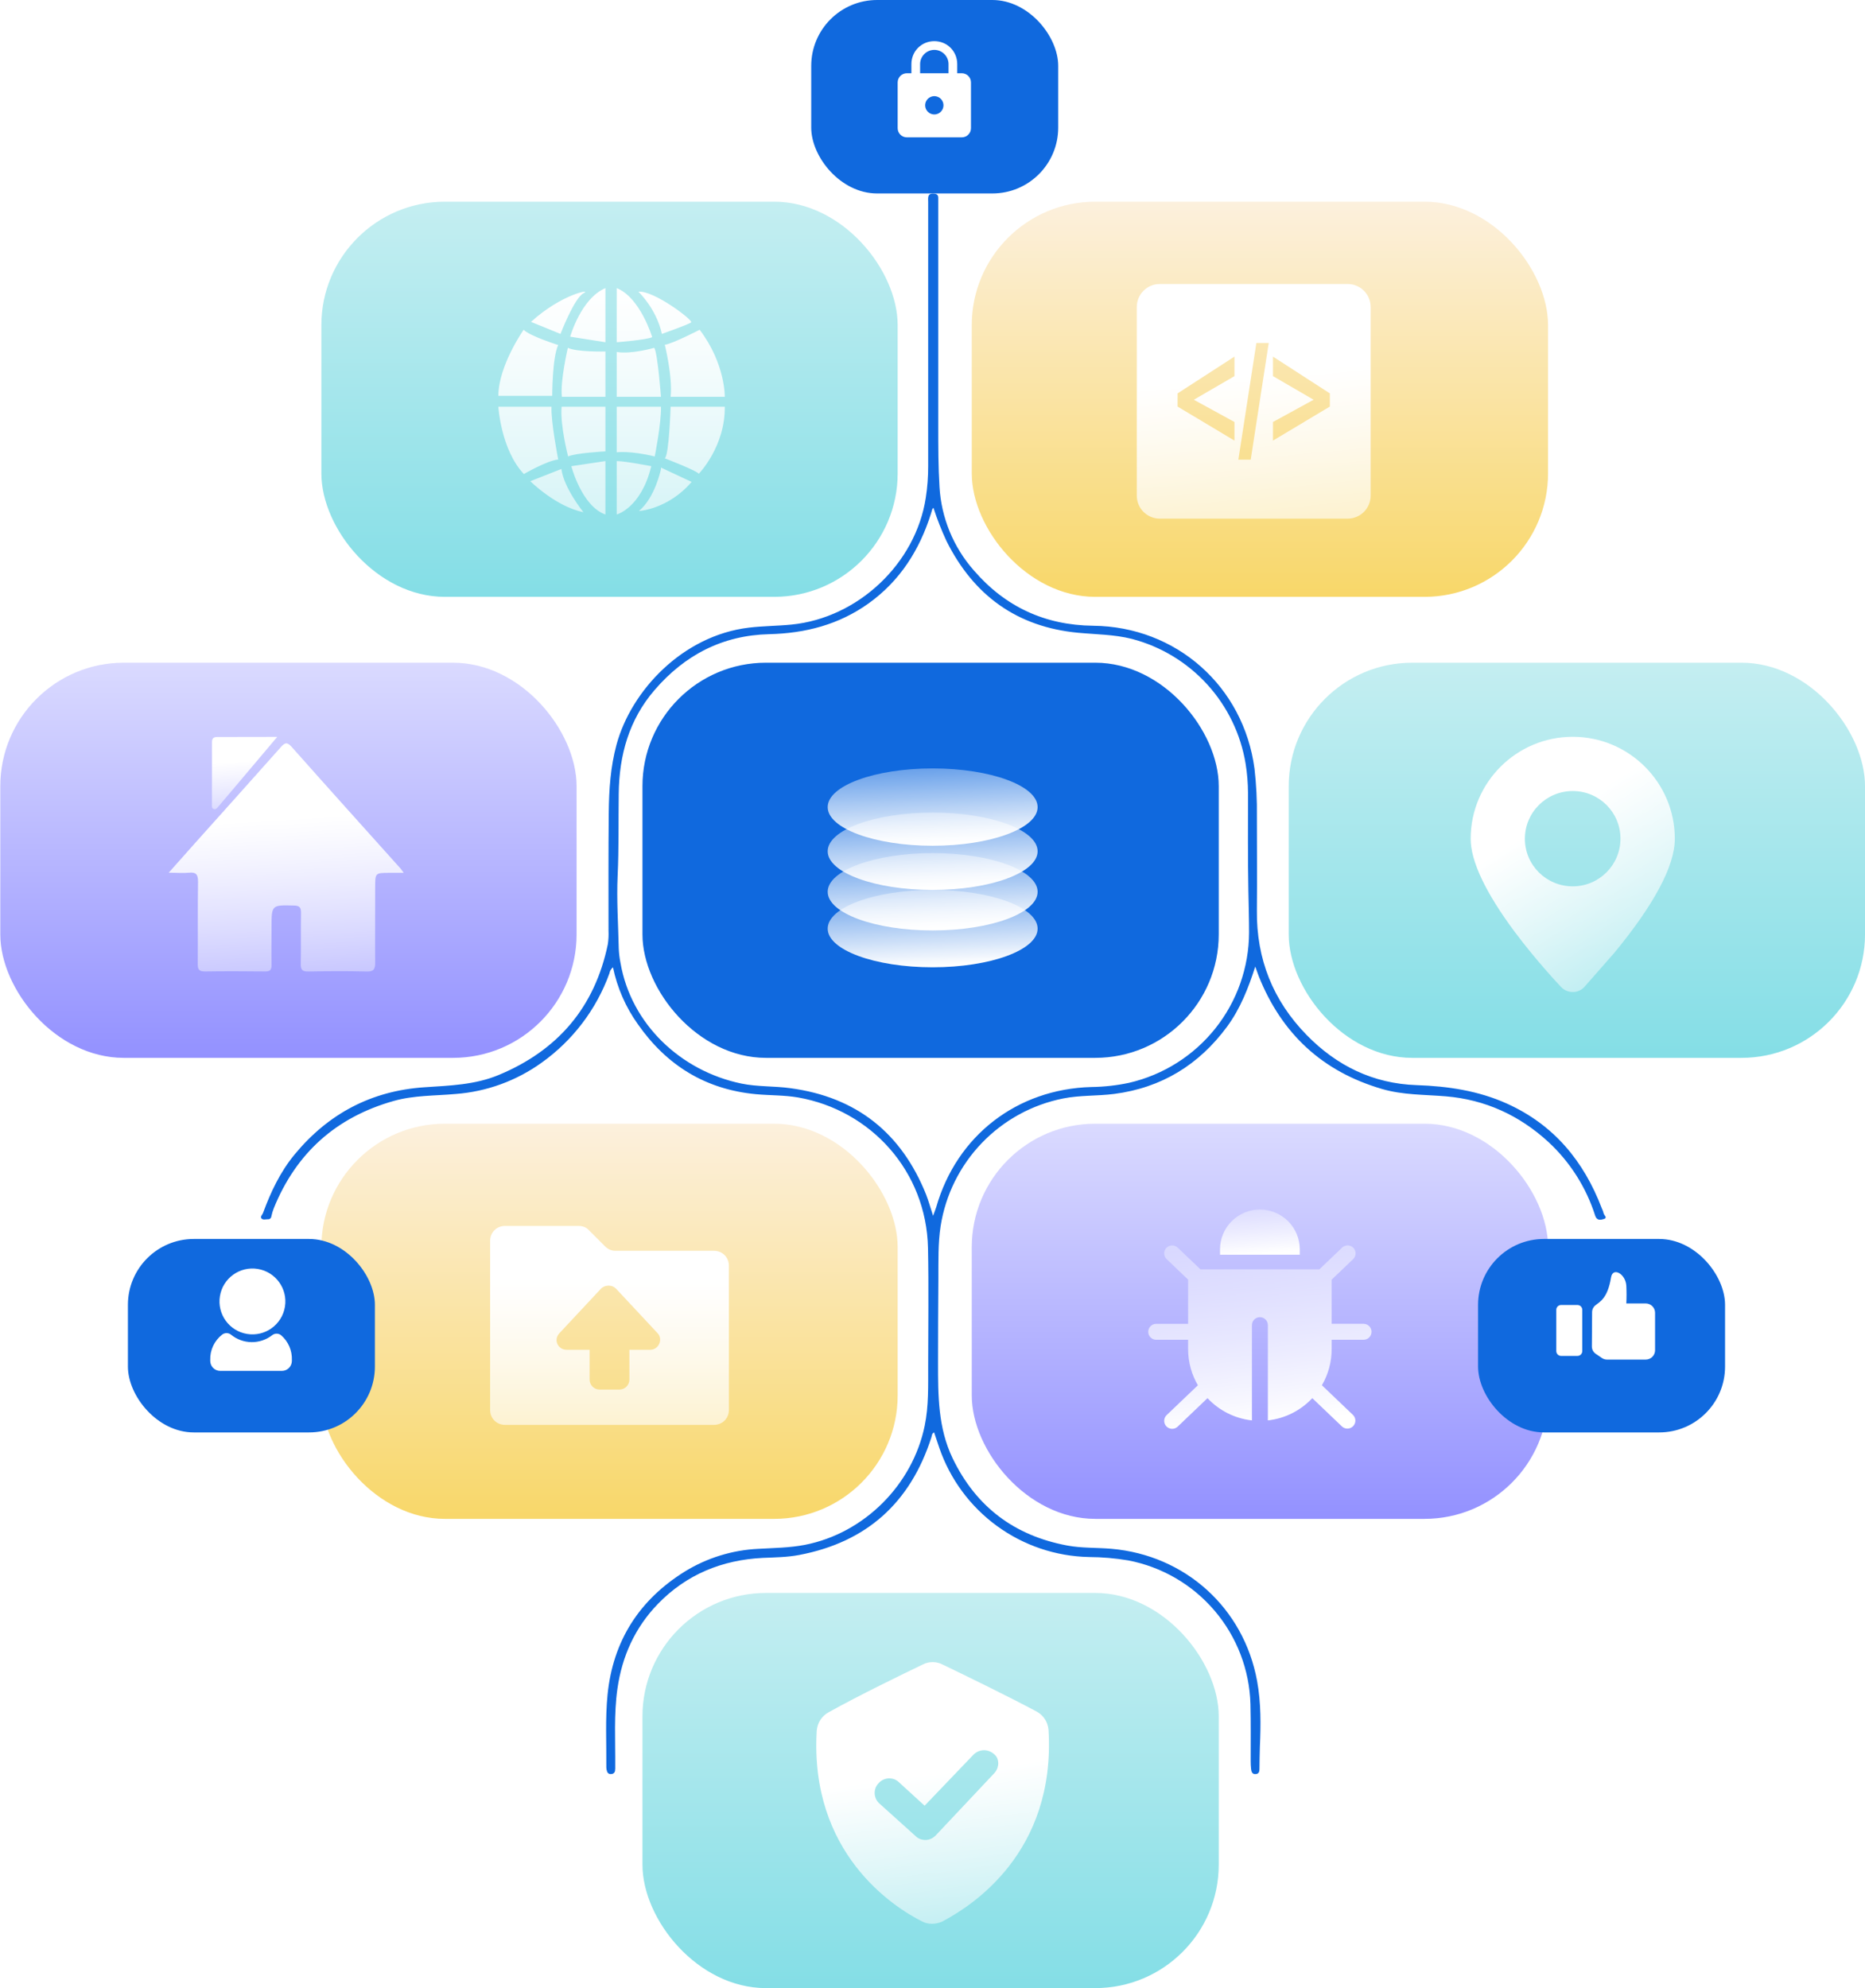 <svg width="439" height="468" viewBox="0 0 439 468" fill="none" xmlns="http://www.w3.org/2000/svg">
<g id="Frame 1000006236">
<g id="Group 1000006788">
<g id="Group 1000006781">
<g id="JMvKDL.tif">
<path id="Vector" d="M295.471 227.537C293.853 232.592 291.954 237.435 288.842 241.671C282.213 250.659 273.404 256.074 262.259 257.512C258.276 258.024 254.237 257.788 250.26 258.58C242.953 260.032 236.268 263.692 231.109 269.066C225.95 274.44 222.566 281.269 221.413 288.629C220.778 292.763 220.913 296.915 220.885 301.066C220.846 307.667 220.795 314.262 220.806 320.863C220.806 328.492 220.806 336.126 224.227 343.255C229.744 354.715 238.777 361.501 251.248 363.821C254.675 364.456 258.147 364.287 261.596 364.585C279.011 366.085 292.757 378.528 295.903 395.684C296.847 400.83 296.785 406.021 296.56 411.217C296.487 412.903 296.499 414.588 296.465 416.273C296.465 416.897 296.426 417.548 295.583 417.616C294.74 417.683 294.566 417.054 294.493 416.442C294.425 415.79 294.393 415.136 294.398 414.481C294.398 410.032 294.448 405.583 294.341 401.139C294.116 393.064 291.138 385.309 285.902 379.158C280.666 373.006 273.486 368.828 265.551 367.315C262.505 366.803 259.422 366.538 256.332 366.523C248.53 366.363 240.965 363.809 234.662 359.207C228.359 354.605 223.622 348.177 221.093 340.794C220.677 339.609 220.289 338.418 219.879 337.188C219.318 337.457 219.368 337.929 219.25 338.311C214.329 353.698 204.026 363.029 188.095 366.046C185.286 366.579 182.421 366.607 179.573 366.725C169.966 367.208 161.596 370.613 154.855 377.567C149.473 383.129 146.428 389.876 145.339 397.505C144.473 403.555 144.867 409.65 144.816 415.728C144.836 416.103 144.821 416.479 144.771 416.852C144.739 417.064 144.63 417.256 144.465 417.394C144.301 417.531 144.092 417.604 143.878 417.599C143.668 417.638 143.451 417.598 143.269 417.485C143.088 417.373 142.954 417.197 142.895 416.992C142.785 416.684 142.726 416.359 142.721 416.032C142.771 410.324 142.446 404.594 143.013 398.915C144.277 386.297 150.439 376.629 161.186 369.944C166.432 366.714 172.413 364.872 178.567 364.591C182.202 364.383 185.87 364.355 189.46 363.658C203.414 360.939 214.812 349.535 217.666 335.604C218.627 330.918 218.469 326.2 218.481 321.481C218.481 312.257 218.627 303.032 218.441 293.814C218.065 275.68 204.993 261.338 187.836 258.338C184.544 257.776 181.219 257.878 177.915 257.569C166.045 256.445 156.922 250.782 150.147 241.103C147.284 237.093 145.288 232.53 144.288 227.705C143.838 228.066 143.538 228.58 143.445 229.149C140.378 237.619 134.803 244.953 127.463 250.176C121.525 254.436 114.528 256.979 107.24 257.524C102.358 257.962 97.425 257.816 92.634 259.175C79.106 263.003 69.71 271.42 64.444 284.427C64.204 285.037 64.016 285.666 63.883 286.309C63.875 286.413 63.846 286.514 63.798 286.607C63.75 286.699 63.683 286.781 63.602 286.847C63.521 286.913 63.427 286.961 63.327 286.989C63.226 287.018 63.121 287.025 63.017 287.011C62.512 287.011 61.894 287.23 61.546 286.814C61.197 286.398 61.759 285.971 61.911 285.545C63.725 280.601 65.961 275.865 69.343 271.77C77.281 262.147 87.454 256.76 99.948 255.939C105.88 255.546 111.84 255.378 117.436 253.03C131.317 247.243 140.007 237.098 143.075 222.284C143.234 221.219 143.288 220.141 143.238 219.065C143.238 209.796 143.198 200.527 143.294 191.263C143.35 185.882 143.704 180.522 145.125 175.275C148.558 162.63 160.624 149.625 176.269 147.749C179.64 147.344 183.011 147.356 186.336 147.024C201.97 145.457 215.548 132.682 217.919 117.178C218.3 114.728 218.487 112.252 218.481 109.774C218.481 89.033 218.481 68.295 218.481 47.558C218.481 46.609 218.217 45.457 219.846 45.586C220.548 45.637 220.874 45.923 220.857 46.62C220.857 47.086 220.857 47.558 220.857 48.024C220.857 65.536 220.857 83.045 220.857 100.549C220.857 105.229 220.857 109.92 221.149 114.593C221.565 121.865 224.405 128.787 229.216 134.255C236.594 142.824 245.957 147.172 257.304 147.3C276.887 147.496 292.724 161.546 295.296 180.955C295.722 184.675 295.91 188.418 295.858 192.162C295.858 199.549 295.926 206.948 295.858 214.335C295.735 225.733 299.65 235.542 307.571 243.642C314.638 250.872 323.205 255.097 333.48 255.439C340.822 255.692 348.001 256.748 354.776 259.816C365.776 264.793 372.815 273.343 377.045 284.432C377.233 284.81 377.378 285.207 377.477 285.618C377.545 286.067 378.488 286.657 377.528 286.955C376.826 287.168 375.893 287.404 375.489 286.174C373.382 279.534 369.588 273.555 364.478 268.821C357.647 262.551 349.597 258.849 340.322 258.074C335.3 257.653 330.21 257.782 325.312 256.344C311.267 252.249 301.678 243.322 296.291 229.789C296.021 229.014 295.752 228.272 295.471 227.537ZM219.632 286.219C219.969 285.286 220.194 284.73 220.379 284.151C225.211 267.298 239.418 256.361 256.894 255.883C259.888 255.846 262.87 255.513 265.798 254.889C273.802 253.034 280.944 248.529 286.067 242.104C291.189 235.68 293.99 227.714 294.016 219.498C294.016 216.223 293.915 212.948 293.853 209.678C293.712 202.004 293.763 194.325 293.768 186.646C293.756 184.354 293.568 182.066 293.207 179.803C292.067 172.832 288.928 166.341 284.17 161.119C279.412 155.898 273.241 152.17 266.405 150.389C262.242 149.344 257.978 149.35 253.754 148.951C239.418 147.592 229.21 140.199 222.801 127.379C221.62 124.835 220.593 122.222 219.728 119.554C219.576 119.706 219.486 119.756 219.464 119.824C219.351 120.183 219.256 120.543 219.143 120.902C216.441 129.486 211.84 136.755 204.431 142.058C197.448 147.052 189.55 149.08 181.078 149.283C170.073 149.541 161.169 154.192 154.068 162.45C148.041 169.456 145.743 177.781 145.642 186.848C145.552 193.258 145.687 199.662 145.389 206.071C145.12 211.824 145.53 217.576 145.648 223.329C145.7 224.45 145.837 225.565 146.058 226.666C148.552 241.114 160.259 252.103 174.483 255.063C178.314 255.861 182.219 255.625 186.061 256.159C201.605 258.248 212.189 266.697 217.997 281.202C218.593 282.741 219.02 284.32 219.643 286.219H219.632Z" fill="#1069DE"/>
</g>
<rect id="Rectangle 34625349" x="75.648" y="47.478" width="135.652" height="93.019" rx="29.068" fill="url(#paint0_linear_5197_25343)"/>
<rect id="Rectangle 34625351" x="0.07" y="156" width="135.652" height="93.019" rx="29.068" fill="url(#paint1_linear_5197_25343)"/>
<g id="&#233;&#154;&#148;&#231;&#166;&#187;&#230;&#168;&#161;&#229;&#188;&#143;" clip-path="url(#clip0_5197_25343)">
<path id="Vector_2" d="M95.034 205.467H91.787C88.313 205.467 88.313 205.467 88.313 208.823C88.313 214.751 88.264 220.672 88.313 226.616C88.313 228.153 87.98 228.735 86.308 228.694C81.722 228.573 77.127 228.605 72.509 228.694C71.177 228.694 70.771 228.282 70.796 226.972C70.869 222.928 70.796 218.884 70.853 214.84C70.853 213.66 70.56 213.223 69.278 213.166C63.912 213.029 63.92 212.988 63.92 218.294C63.92 221.254 63.872 224.222 63.92 227.19C63.92 228.355 63.531 228.686 62.403 228.678C57.678 228.63 52.946 228.605 48.222 228.678C46.817 228.678 46.541 228.177 46.55 226.923C46.598 220.453 46.509 213.983 46.614 207.513C46.614 205.791 46.111 205.273 44.455 205.435C43.067 205.572 41.663 205.435 39.715 205.435C41.996 202.871 43.92 200.679 45.868 198.512C52.605 190.974 59.367 183.469 66.072 175.907C67.029 174.823 67.565 174.589 68.661 175.826C77.062 185.297 85.545 194.711 93.995 204.133C94.328 204.464 94.539 204.796 95.034 205.467Z" fill="url(#paint2_linear_5197_25343)"/>
<path id="Vector_3" d="M65.259 173.459L55.023 185.59C53.814 187.022 52.588 188.461 51.37 189.893C51.111 190.192 50.835 190.572 50.388 190.459C49.755 190.305 49.901 189.739 49.901 189.294C49.901 184.442 49.901 179.589 49.901 174.793C49.901 173.863 50.185 173.483 51.16 173.483C55.648 173.483 60.153 173.459 65.259 173.459Z" fill="url(#paint3_linear_5197_25343)"/>
</g>
<rect id="Rectangle 34625352" x="303.352" y="156" width="135.652" height="93.019" rx="29.068" fill="url(#paint4_linear_5197_25343)"/>
<rect id="Rectangle 34625353" x="228.742" y="264.521" width="135.652" height="93.019" rx="29.068" fill="url(#paint5_linear_5197_25343)"/>
<rect id="Rectangle 34625355" x="151.227" y="374.98" width="135.652" height="93.019" rx="29.068" fill="url(#paint6_linear_5197_25343)"/>
<rect id="Rectangle 34625354" x="75.648" y="264.521" width="135.652" height="93.019" rx="29.068" fill="url(#paint7_linear_5197_25343)"/>
<g id="Group 1000006782">
<rect id="Rectangle 34625356" x="190.953" width="58.137" height="45.54" rx="15.503" fill="#1069DE"/>
<path id="Vector_4" d="M226.397 17.24H225.32V15.082C225.32 12.062 222.947 9.689 219.927 9.689C216.91 9.689 214.536 12.062 214.536 15.082V17.24H213.457C212.272 17.24 211.301 18.21 211.301 19.394V30.18C211.301 31.365 212.272 32.334 213.457 32.334H226.397C227.585 32.334 228.555 31.365 228.555 30.18V19.394C228.555 18.21 227.585 17.24 226.397 17.24ZM219.927 26.945C218.742 26.945 217.771 25.974 217.771 24.787C217.771 23.601 218.742 22.63 219.927 22.63C221.115 22.63 222.085 23.601 222.085 24.787C222.085 25.974 221.115 26.945 219.927 26.945ZM223.271 17.24H216.585V15.082C216.585 13.248 218.095 11.74 219.927 11.74C221.762 11.74 223.271 13.248 223.271 15.082V17.24Z" fill="white"/>
</g>
<g id="Rectangle 34625357" filter="url(#filter0_d_5197_25343)">
<rect x="347.922" y="287.777" width="58.137" height="45.54" rx="15.503" fill="#1069DE"/>
</g>
<g id="Group 1000006784">
<path id="Vector_5" d="M371.319 307.195H367.465C366.839 307.195 366.332 307.702 366.332 308.328V318.046C366.332 318.672 366.839 319.179 367.465 319.179H371.319C371.945 319.179 372.452 318.672 372.452 318.046V308.328C372.452 307.702 371.945 307.195 371.319 307.195Z" fill="white"/>
<path id="Vector_6" d="M374.762 308.885C374.763 308.57 374.836 308.258 374.975 307.975C375.115 307.692 375.316 307.444 375.566 307.25C376.625 306.41 378.415 305.606 379.219 300.72C379.63 298.153 382.653 299.87 382.818 302.656C382.888 304.047 382.888 305.44 382.818 306.83H387.385C387.968 306.83 388.528 307.062 388.941 307.475C389.354 307.888 389.586 308.448 389.586 309.031V317.845C389.586 318.429 389.354 318.989 388.941 319.402C388.528 319.815 387.968 320.047 387.385 320.047H378.251C377.838 320.045 377.434 319.921 377.091 319.69L375.62 318.686C375.341 318.497 375.111 318.243 374.952 317.945C374.793 317.647 374.709 317.315 374.707 316.978L374.762 308.885Z" fill="white"/>
</g>
<rect id="Rectangle 34625350" x="228.742" y="47.478" width="135.652" height="93.019" rx="29.068" fill="url(#paint8_linear_5197_25343)"/>
<g id="&#228;&#187;&#163;&#231;&#160;&#129; 2" clip-path="url(#clip1_5197_25343)">
<path id="Vector_7" d="M317.243 66.857H272.98C271.551 66.862 270.181 67.431 269.171 68.442C268.16 69.453 267.59 70.822 267.586 72.251V116.693C267.59 118.122 268.16 119.492 269.171 120.503C270.181 121.513 271.551 122.083 272.98 122.087H317.243C318.673 122.083 320.042 121.513 321.053 120.503C322.063 119.492 322.633 118.122 322.637 116.693V72.254C322.633 70.825 322.064 69.454 321.054 68.443C320.043 67.432 318.673 66.862 317.243 66.857ZM290.579 88.542L281.015 94.1L290.579 99.337V103.72L277.189 95.704V92.604L290.579 83.945V88.542ZM294.405 108.21H291.494L295.735 80.74H298.646L294.405 108.21ZM313.034 95.705L299.644 103.719V99.337L309.207 94.1L299.644 88.541V83.945L313.034 92.604V95.705Z" fill="url(#paint9_linear_5197_25343)"/>
</g>
<g id="Rectangle 34625357_2" filter="url(#filter1_d_5197_25343)">
<rect x="30.109" y="287.777" width="58.137" height="45.54" rx="15.503" fill="#1069DE"/>
</g>
<rect id="Rectangle 34625352_2" x="151.227" y="156" width="135.652" height="93.019" rx="29.068" fill="#1069DE"/>
</g>
<g id="Group 1000006785">
<path id="Vector_8" d="M67.071 307.601C67.757 303.375 64.887 299.393 60.66 298.706C56.434 298.02 52.452 300.89 51.766 305.117C51.08 309.343 53.95 313.326 58.176 314.012C62.403 314.698 66.385 311.828 67.071 307.601Z" fill="white"/>
<path id="Vector_9" d="M52.292 314.168C52.594 313.932 52.968 313.807 53.352 313.813C53.735 313.818 54.105 313.955 54.401 314.199C55.765 315.307 57.464 315.92 59.221 315.937C60.978 315.955 62.69 315.377 64.076 314.298C64.379 314.061 64.755 313.935 65.14 313.941C65.525 313.948 65.896 314.087 66.191 314.334C67.015 315.051 67.669 315.944 68.104 316.946C68.539 317.949 68.744 319.036 68.704 320.128V320.351C68.704 320.975 68.456 321.574 68.015 322.016C67.574 322.458 66.976 322.707 66.351 322.709H51.841C51.216 322.707 50.618 322.458 50.177 322.016C49.736 321.574 49.488 320.975 49.488 320.351V320.128C49.452 318.984 49.687 317.847 50.175 316.812C50.662 315.776 51.387 314.87 52.292 314.168Z" fill="white"/>
</g>
<g id="&#231;&#189;&#145;&#229;&#157;&#128; 1" clip-path="url(#clip2_5197_25343)">
<path id="Vector_10" d="M156.488 81.162C158.263 80.945 164.692 77.626 164.692 77.626C170.767 85.626 170.604 93.409 170.604 93.409H157.858C158.347 88.566 156.488 81.162 156.488 81.162ZM150.266 68.669C153.792 68.262 163.228 75.394 162.686 75.883C162.144 76.372 155.799 78.604 155.799 78.604C154.498 72.616 150.266 68.669 150.266 68.669ZM145.169 80.563V67.826C150.701 70.005 153.52 79.365 153.52 79.365C152.219 80.021 145.169 80.563 145.169 80.563ZM134.485 109.739L142.51 108.541V121.115C136.924 119.156 134.485 109.739 134.485 109.739ZM132.197 95.751H142.51V106.256C142.51 106.256 135.353 106.638 133.726 107.453C133.726 107.453 131.805 100.052 132.197 95.751ZM133.67 81.87C135.679 82.905 142.51 82.742 142.51 82.742V93.409H132.262C131.827 89.707 133.67 81.87 133.67 81.87ZM142.51 67.826V80.563L134.215 79.256C134.215 79.256 136.764 70.221 142.51 67.826ZM131.936 78.604L124.993 75.773C132.262 69.133 139.529 67.936 137.36 69.024C135.19 70.112 131.936 78.604 131.936 78.604ZM129.983 93.19H117.312C117.312 86.093 123.259 77.626 123.259 77.626C124.777 79.149 131.394 81.218 131.394 81.218C129.983 84.155 129.983 93.19 129.983 93.19ZM131.394 108.162C128.736 108.435 123.313 111.591 123.313 111.591C117.889 105.82 117.312 95.751 117.312 95.751H129.82C129.648 99.234 131.394 108.162 131.394 108.162ZM137.328 120.573C130.842 119.265 124.833 113.278 124.833 113.278L132.143 110.394C132.73 114.911 137.328 120.573 137.328 120.573ZM154.009 81.87C154.824 83.231 155.582 93.409 155.582 93.409H145.169V82.851C148.639 83.45 154.009 81.87 154.009 81.87ZM154.118 107.453C148.316 106.036 145.169 106.472 145.169 106.472V95.751H155.582C155.698 99.519 154.118 107.453 154.118 107.453ZM145.169 121.115V108.541C147.175 108.541 153.303 109.739 153.303 109.739C150.918 119.591 145.169 121.115 145.169 121.115ZM155.589 110.068L162.796 113.441C157.263 119.917 150.379 120.3 150.379 120.3C154.231 117.143 155.589 110.394 155.589 110.394V110.068ZM157.858 95.751H170.604C170.714 105.165 164.476 111.538 164.476 111.538C164.26 110.883 156.488 107.889 156.488 107.889C157.501 107.127 157.858 95.751 157.858 95.751Z" fill="url(#paint10_linear_5197_25343)"/>
</g>
<g id="bug 2">
<path id="Vector_11" d="M320.969 311.625H313.46V301.221L318.51 296.4C318.688 296.23 318.831 296.026 318.931 295.8C319.031 295.575 319.085 295.332 319.091 295.085C319.096 294.839 319.053 294.594 318.964 294.364C318.875 294.134 318.742 293.924 318.572 293.745C318.402 293.567 318.198 293.424 317.972 293.324C317.747 293.225 317.504 293.17 317.257 293.165C317.011 293.159 316.766 293.202 316.536 293.291C316.306 293.38 316.096 293.513 315.917 293.683L310.563 298.797H282.565L277.209 293.685C277.03 293.515 276.82 293.382 276.591 293.293C276.361 293.204 276.116 293.161 275.869 293.167C275.623 293.173 275.38 293.227 275.155 293.326C274.93 293.426 274.726 293.569 274.556 293.747C274.386 293.925 274.252 294.135 274.164 294.365C274.075 294.595 274.032 294.84 274.038 295.086C274.043 295.333 274.097 295.575 274.197 295.801C274.297 296.026 274.44 296.23 274.618 296.4L279.668 301.223V311.627H272.159C271.661 311.627 271.183 311.825 270.831 312.177C270.479 312.529 270.281 313.006 270.281 313.504C270.281 314.002 270.479 314.48 270.831 314.832C271.183 315.184 271.661 315.382 272.159 315.382H279.668V317.571C279.668 320.677 280.507 323.589 281.97 326.09L274.618 333.109C274.258 333.453 274.049 333.926 274.037 334.424C274.026 334.921 274.212 335.403 274.556 335.764C274.9 336.124 275.373 336.333 275.87 336.344C276.368 336.356 276.85 336.169 277.21 335.826L284.234 329.122C286.981 332.062 290.689 333.921 294.688 334.363V311.939C294.688 311.441 294.886 310.963 295.238 310.611C295.59 310.259 296.068 310.061 296.566 310.061C297.064 310.061 297.541 310.259 297.893 310.611C298.245 310.963 298.443 311.441 298.443 311.939V334.363C302.442 333.919 306.15 332.06 308.898 329.122L315.921 335.826C316.285 336.145 316.759 336.312 317.244 336.29C317.728 336.269 318.185 336.061 318.52 335.71C318.854 335.36 319.041 334.893 319.04 334.409C319.038 333.924 318.85 333.458 318.514 333.109L311.16 326.09C312.67 323.505 313.464 320.564 313.46 317.571V315.38H320.969C321.467 315.38 321.945 315.182 322.297 314.83C322.649 314.478 322.846 314 322.846 313.502C322.846 313.004 322.649 312.527 322.297 312.175C321.945 311.823 321.467 311.625 320.969 311.625Z" fill="url(#paint11_linear_5197_25343)"/>
<path id="Vector_12" d="M305.953 294.105C305.953 291.616 304.964 289.228 303.204 287.468C301.443 285.708 299.056 284.719 296.566 284.719C294.077 284.719 291.689 285.708 289.929 287.468C288.169 289.228 287.18 291.616 287.18 294.105V295.358H305.953V294.105Z" fill="url(#paint12_linear_5197_25343)"/>
</g>
<g id="&#233;&#157;&#162;&#230;&#128;&#167;-&#231;&#155;&#190;&#231;&#137;&#140; (1) 2">
<path id="Vector_13" d="M246.813 407.219C246.642 405.332 245.612 403.787 244.068 402.929C237.033 399.155 226.395 394.007 221.762 391.776C220.39 391.09 218.674 391.09 217.301 391.776C212.668 394.007 202.03 399.155 194.995 403.101C193.451 403.959 192.421 405.503 192.25 407.391C190.534 436.217 210.266 448.914 217.129 452.346C218.502 453.032 220.218 453.032 221.762 452.346C228.626 448.742 248.529 436.217 246.813 407.219ZM233.945 417.514L220.218 432.099C219.532 432.785 218.674 433.128 217.816 433.128C216.958 433.128 216.1 432.785 215.585 432.27L207.006 424.549C205.633 423.348 205.462 421.117 206.834 419.745C208.036 418.372 210.266 418.2 211.639 419.573L217.644 425.064L229.14 413.053C230.513 411.68 232.572 411.68 233.945 412.881C235.317 413.911 235.317 416.141 233.945 417.514Z" fill="url(#paint13_linear_5197_25343)"/>
</g>
<g id="Group 1000006783">
<ellipse id="Ellipse 2672" cx="219.536" cy="189.988" rx="24.708" ry="9.103" fill="url(#paint14_linear_5197_25343)"/>
<ellipse id="Ellipse 2673" cx="219.536" cy="200.39" rx="24.708" ry="9.103" fill="url(#paint15_linear_5197_25343)"/>
<ellipse id="Ellipse 2674" cx="219.536" cy="209.927" rx="24.708" ry="9.103" fill="url(#paint16_linear_5197_25343)"/>
<ellipse id="Ellipse 2675" cx="219.536" cy="218.597" rx="24.708" ry="9.103" fill="url(#paint17_linear_5197_25343)"/>
</g>
<g id="&#229;&#175;&#188;&#229;&#135;&#186; 2" clip-path="url(#clip3_5197_25343)">
<path id="Vector_14" d="M168.057 335.416H118.884C116.893 335.416 115.371 333.894 115.371 331.904V292.096C115.371 290.106 116.893 288.584 118.884 288.584H136.211C137.148 288.584 138.085 288.935 138.67 289.638L142.417 293.384C143.119 294.087 143.939 294.438 144.875 294.438H168.057C170.048 294.438 171.57 295.96 171.57 297.95V331.904C171.57 333.894 170.048 335.416 168.057 335.416ZM144.993 303.336C144.524 302.868 143.939 302.634 143.236 302.634C142.651 302.634 141.948 302.868 141.48 303.336L131.645 313.873C130.24 315.395 131.294 317.737 133.402 317.737H138.787V324.762C138.787 326.05 139.841 327.104 141.129 327.104H145.812C147.1 327.104 148.154 326.05 148.154 324.762V317.737H153.071C155.061 317.737 156.115 315.278 154.827 313.873L144.993 303.336Z" fill="url(#paint18_linear_5197_25343)"/>
</g>
<g id="&#228;&#189;&#141;&#231;&#189;&#174; 2" clip-path="url(#clip4_5197_25343)">
<path id="Vector_15" d="M370.266 233.516H370.206C369.154 233.516 368.163 233.095 367.442 232.314C366.871 231.714 361.735 226.277 356.599 219.428C349.69 210.147 346.176 202.728 346.176 197.441C346.176 184.195 356.959 173.441 370.206 173.441C383.452 173.441 394.235 184.195 394.235 197.441C394.235 200.655 393.004 204.59 390.541 209.156C388.198 213.541 384.654 218.647 379.998 224.294L379.968 224.325L373.059 232.194C372.368 233.035 371.347 233.516 370.266 233.516ZM370.206 208.645C376.423 208.645 381.44 203.599 381.44 197.411C381.44 191.223 376.423 186.207 370.206 186.207C363.988 186.207 358.942 191.223 358.942 197.441C358.942 203.659 363.988 208.645 370.206 208.645Z" fill="url(#paint19_linear_5197_25343)"/>
</g>
</g>
</g>
<defs>
<filter id="filter0_d_5197_25343" x="339.783" y="283.514" width="74.415" height="61.819" filterUnits="userSpaceOnUse" color-interpolation-filters="sRGB">
<feFlood flood-opacity="0" result="BackgroundImageFix"/>
<feColorMatrix in="SourceAlpha" type="matrix" values="0 0 0 0 0 0 0 0 0 0 0 0 0 0 0 0 0 0 127 0" result="hardAlpha"/>
<feOffset dy="3.876"/>
<feGaussianBlur stdDeviation="4.07"/>
<feComposite in2="hardAlpha" operator="out"/>
<feColorMatrix type="matrix" values="0 0 0 0 0 0 0 0 0 0 0 0 0 0 0 0 0 0 0.25 0"/>
<feBlend mode="normal" in2="BackgroundImageFix" result="effect1_dropShadow_5197_25343"/>
<feBlend mode="normal" in="SourceGraphic" in2="effect1_dropShadow_5197_25343" result="shape"/>
</filter>
<filter id="filter1_d_5197_25343" x="21.97" y="283.514" width="74.415" height="61.819" filterUnits="userSpaceOnUse" color-interpolation-filters="sRGB">
<feFlood flood-opacity="0" result="BackgroundImageFix"/>
<feColorMatrix in="SourceAlpha" type="matrix" values="0 0 0 0 0 0 0 0 0 0 0 0 0 0 0 0 0 0 127 0" result="hardAlpha"/>
<feOffset dy="3.876"/>
<feGaussianBlur stdDeviation="4.07"/>
<feComposite in2="hardAlpha" operator="out"/>
<feColorMatrix type="matrix" values="0 0 0 0 0 0 0 0 0 0 0 0 0 0 0 0 0 0 0.25 0"/>
<feBlend mode="normal" in2="BackgroundImageFix" result="effect1_dropShadow_5197_25343"/>
<feBlend mode="normal" in="SourceGraphic" in2="effect1_dropShadow_5197_25343" result="shape"/>
</filter>
<linearGradient id="paint0_linear_5197_25343" x1="143.475" y1="47.478" x2="143.475" y2="140.497" gradientUnits="userSpaceOnUse">
<stop stop-color="#C4EEF1"/>
<stop offset="1" stop-color="#84DEE6"/>
</linearGradient>
<linearGradient id="paint1_linear_5197_25343" x1="67.896" y1="156" x2="67.896" y2="249.019" gradientUnits="userSpaceOnUse">
<stop stop-color="#DADAFF"/>
<stop offset="1" stop-color="#9391FF"/>
</linearGradient>
<linearGradient id="paint2_linear_5197_25343" x1="73.707" y1="192.335" x2="76.052" y2="232.295" gradientUnits="userSpaceOnUse">
<stop stop-color="white"/>
<stop offset="1" stop-color="white" stop-opacity="0.36"/>
</linearGradient>
<linearGradient id="paint3_linear_5197_25343" x1="59.333" y1="178.955" x2="60.179" y2="191.607" gradientUnits="userSpaceOnUse">
<stop stop-color="white"/>
<stop offset="1" stop-color="white" stop-opacity="0.36"/>
</linearGradient>
<linearGradient id="paint4_linear_5197_25343" x1="371.178" y1="156" x2="371.178" y2="249.019" gradientUnits="userSpaceOnUse">
<stop stop-color="#C4EEF1"/>
<stop offset="1" stop-color="#84DEE6"/>
</linearGradient>
<linearGradient id="paint5_linear_5197_25343" x1="296.568" y1="264.521" x2="296.568" y2="357.54" gradientUnits="userSpaceOnUse">
<stop stop-color="#DADAFF"/>
<stop offset="1" stop-color="#9391FF"/>
</linearGradient>
<linearGradient id="paint6_linear_5197_25343" x1="219.053" y1="374.98" x2="219.053" y2="467.999" gradientUnits="userSpaceOnUse">
<stop stop-color="#C4EEF1"/>
<stop offset="1" stop-color="#84DEE6"/>
</linearGradient>
<linearGradient id="paint7_linear_5197_25343" x1="143.475" y1="264.521" x2="143.475" y2="357.54" gradientUnits="userSpaceOnUse">
<stop stop-color="#FCF0DD"/>
<stop offset="1" stop-color="#F8D769"/>
</linearGradient>
<linearGradient id="paint8_linear_5197_25343" x1="296.568" y1="47.478" x2="296.568" y2="140.497" gradientUnits="userSpaceOnUse">
<stop stop-color="#FCF0DD"/>
<stop offset="1" stop-color="#F8D769"/>
</linearGradient>
<linearGradient id="paint9_linear_5197_25343" x1="303.35" y1="87.205" x2="306.741" y2="122.087" gradientUnits="userSpaceOnUse">
<stop stop-color="white"/>
<stop offset="1" stop-color="white" stop-opacity="0.63"/>
</linearGradient>
<linearGradient id="paint10_linear_5197_25343" x1="143.959" y1="67.826" x2="143.959" y2="121.115" gradientUnits="userSpaceOnUse">
<stop stop-color="white"/>
<stop offset="1" stop-color="white" stop-opacity="0.63"/>
</linearGradient>
<linearGradient id="paint11_linear_5197_25343" x1="287.803" y1="336.345" x2="283.259" y2="293.549" gradientUnits="userSpaceOnUse">
<stop stop-color="white"/>
<stop offset="1" stop-color="white" stop-opacity="0.36"/>
</linearGradient>
<linearGradient id="paint12_linear_5197_25343" x1="293.437" y1="295.358" x2="292.661" y2="284.752" gradientUnits="userSpaceOnUse">
<stop stop-color="white"/>
<stop offset="1" stop-color="white" stop-opacity="0.36"/>
</linearGradient>
<linearGradient id="paint13_linear_5197_25343" x1="219.048" y1="417.614" x2="224.661" y2="460.975" gradientUnits="userSpaceOnUse">
<stop stop-color="white"/>
<stop offset="1" stop-color="white" stop-opacity="0.36"/>
</linearGradient>
<linearGradient id="paint14_linear_5197_25343" x1="211.3" y1="199.091" x2="210.433" y2="180.885" gradientUnits="userSpaceOnUse">
<stop stop-color="white"/>
<stop offset="1" stop-color="white" stop-opacity="0.36"/>
</linearGradient>
<linearGradient id="paint15_linear_5197_25343" x1="211.3" y1="209.493" x2="210.433" y2="191.287" gradientUnits="userSpaceOnUse">
<stop stop-color="white"/>
<stop offset="1" stop-color="white" stop-opacity="0.36"/>
</linearGradient>
<linearGradient id="paint16_linear_5197_25343" x1="211.3" y1="219.03" x2="210.433" y2="200.824" gradientUnits="userSpaceOnUse">
<stop stop-color="white"/>
<stop offset="1" stop-color="white" stop-opacity="0.36"/>
</linearGradient>
<linearGradient id="paint17_linear_5197_25343" x1="211.3" y1="227.7" x2="210.433" y2="209.494" gradientUnits="userSpaceOnUse">
<stop stop-color="white"/>
<stop offset="1" stop-color="white" stop-opacity="0.36"/>
</linearGradient>
<linearGradient id="paint18_linear_5197_25343" x1="143.47" y1="300.857" x2="143.47" y2="335.254" gradientUnits="userSpaceOnUse">
<stop stop-color="white"/>
<stop offset="1" stop-color="white" stop-opacity="0.63"/>
</linearGradient>
<linearGradient id="paint19_linear_5197_25343" x1="365.846" y1="192.336" x2="389.324" y2="230.06" gradientUnits="userSpaceOnUse">
<stop stop-color="white"/>
<stop offset="1" stop-color="white" stop-opacity="0.36"/>
</linearGradient>
<clipPath id="clip0_5197_25343">
<rect width="55.23" height="55.23" fill="white" transform="translate(39.797 173.441)"/>
</clipPath>
<clipPath id="clip1_5197_25343">
<rect width="55.23" height="55.23" fill="white" transform="translate(267.5 66.857)"/>
</clipPath>
<clipPath id="clip2_5197_25343">
<rect width="53.292" height="53.292" fill="white" transform="translate(117.312 67.826)"/>
</clipPath>
<clipPath id="clip3_5197_25343">
<rect width="56.199" height="56.199" fill="white" transform="translate(115.371 283.9)"/>
</clipPath>
<clipPath id="clip4_5197_25343">
<rect width="60.075" height="60.075" fill="white" transform="translate(340.168 173.441)"/>
</clipPath>
</defs>
</svg>
